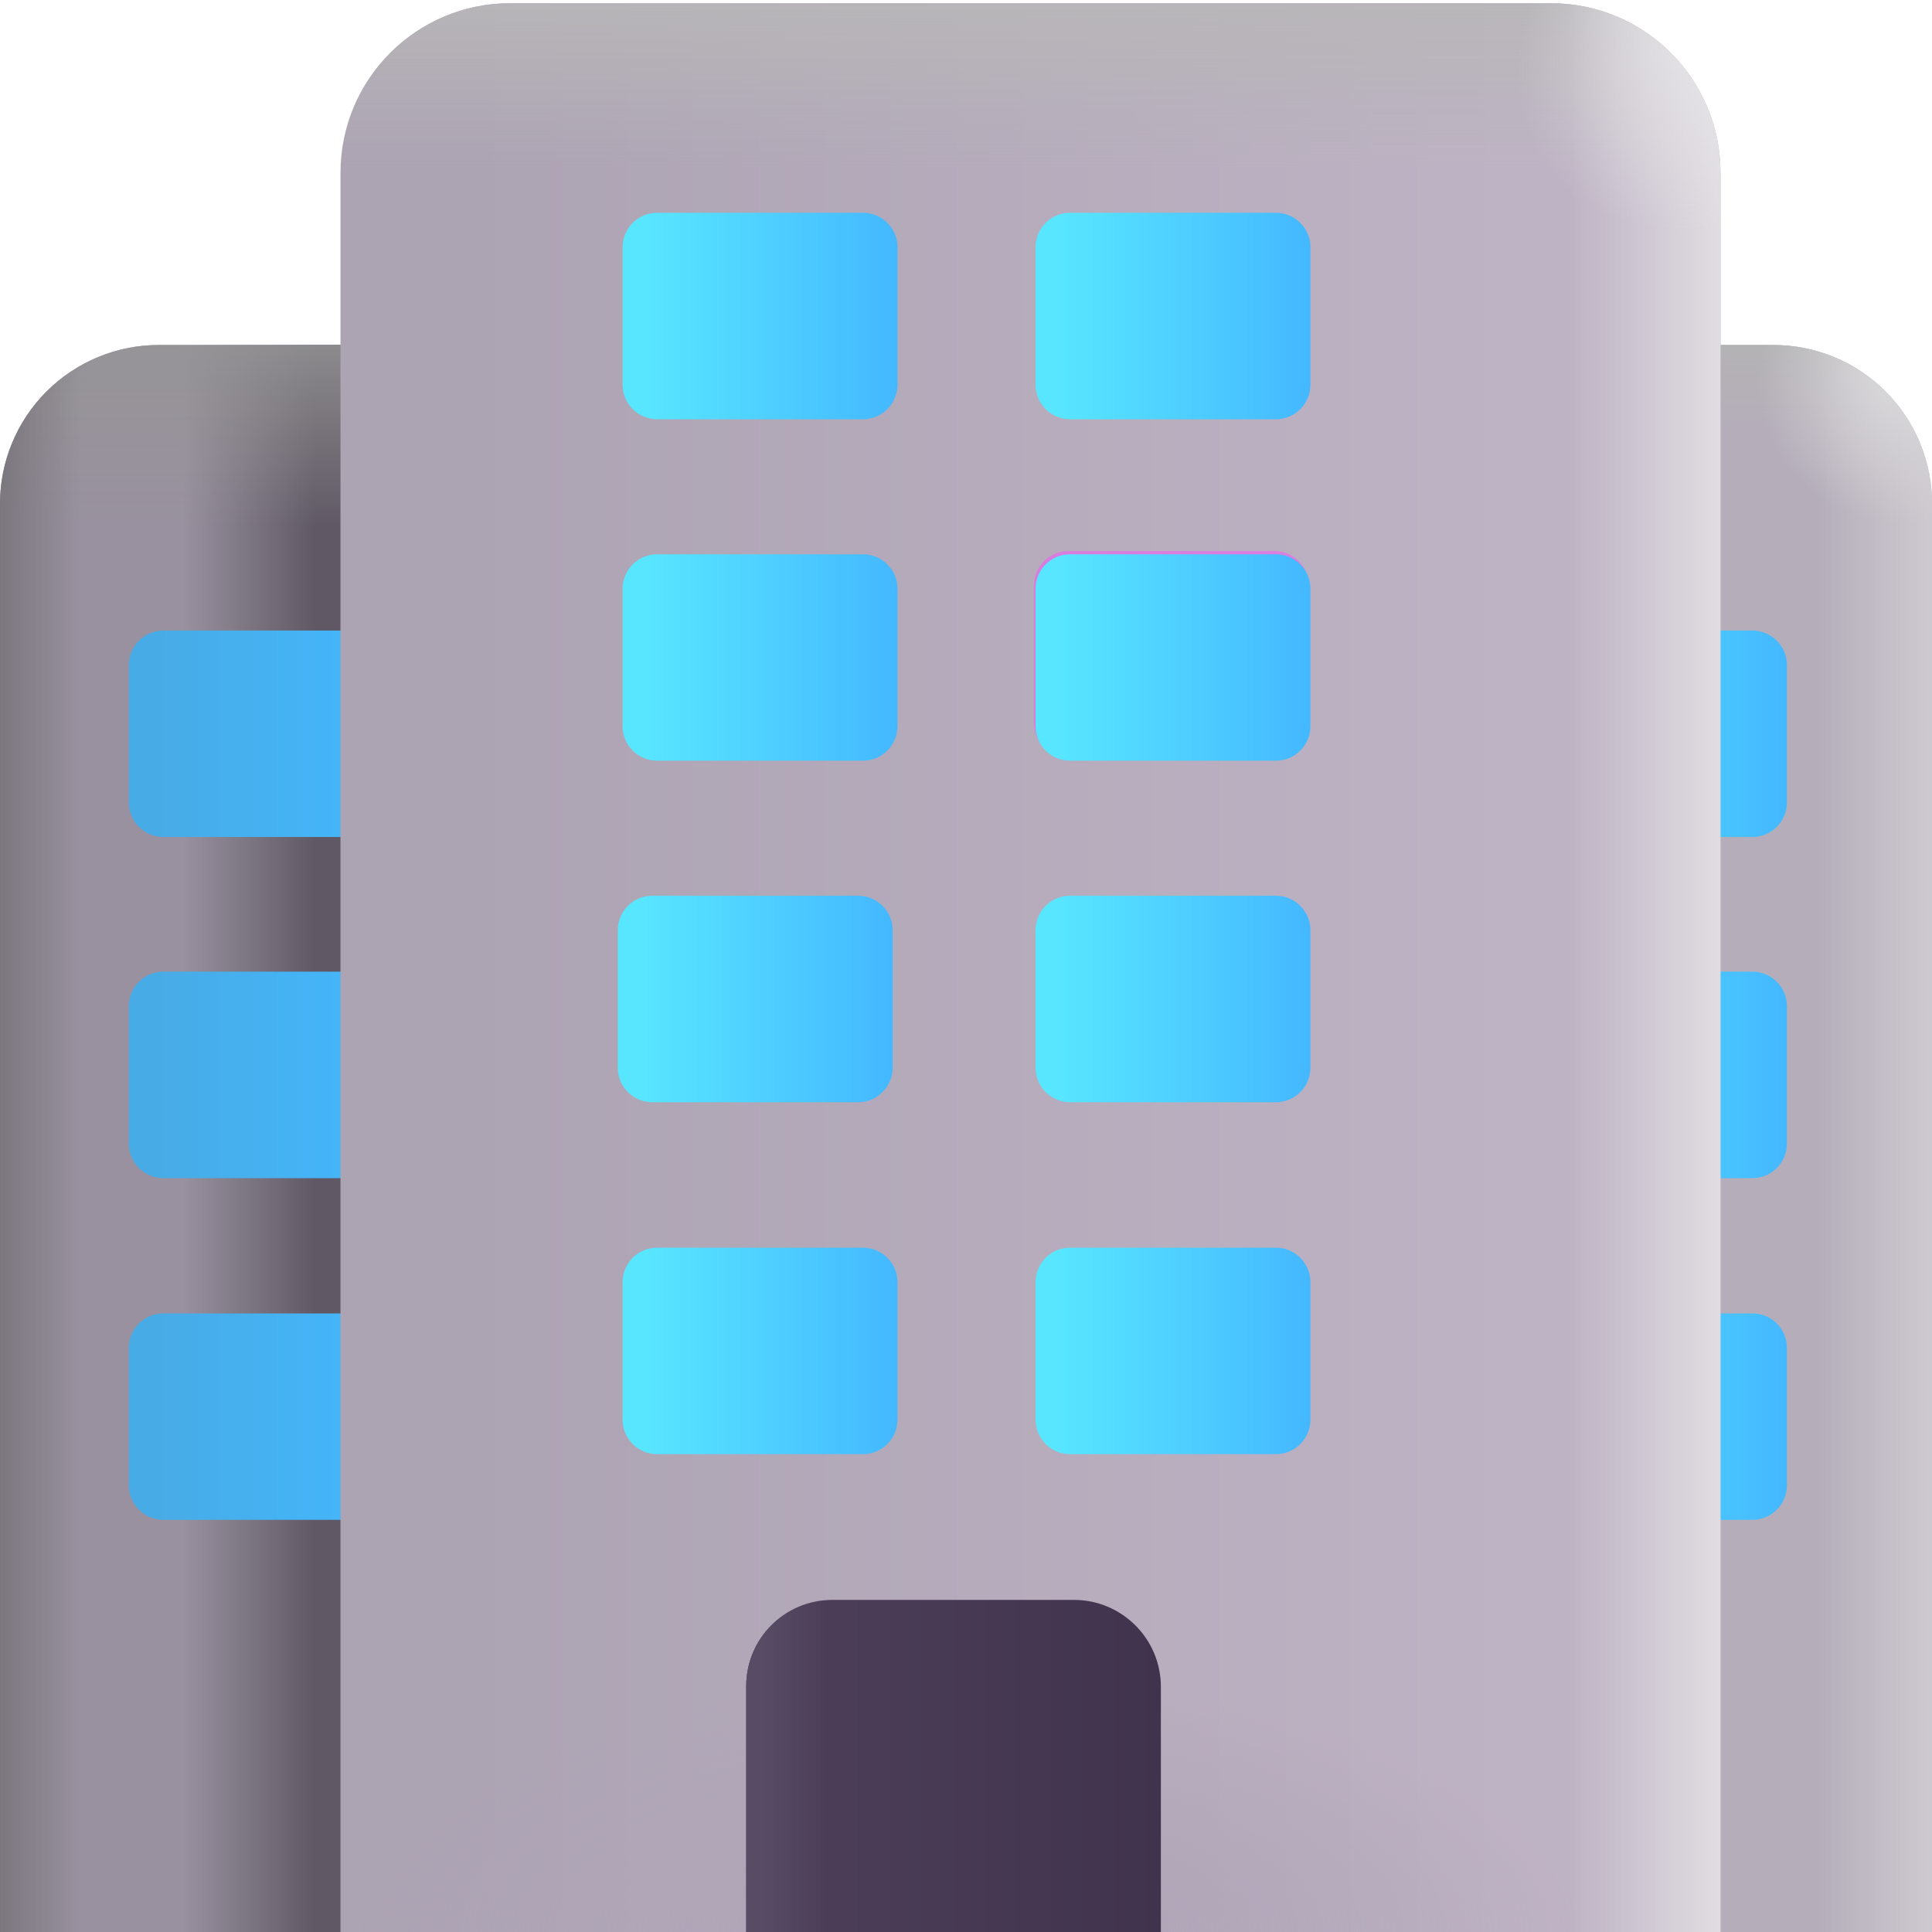 <svg width="30" height="30" viewBox="0 0 30 30" fill="none" xmlns="http://www.w3.org/2000/svg">
<path d="M19.286 30H0V7.822C0 7.168 0.26 6.541 0.722 6.079C1.184 5.617 1.811 5.357 2.464 5.357H16.157C17.882 5.357 19.286 6.761 19.286 8.486V30Z" fill="#99919F"/>
<path d="M19.286 30H0V7.822C0 7.168 0.26 6.541 0.722 6.079C1.184 5.617 1.811 5.357 2.464 5.357H16.157C17.882 5.357 19.286 6.761 19.286 8.486V30Z" fill="url(#paint0_linear_2795_24078)"/>
<path d="M19.286 30H0V7.822C0 7.168 0.26 6.541 0.722 6.079C1.184 5.617 1.811 5.357 2.464 5.357H16.157C17.882 5.357 19.286 6.761 19.286 8.486V30Z" fill="url(#paint1_linear_2795_24078)"/>
<path d="M19.286 30H0V7.822C0 7.168 0.26 6.541 0.722 6.079C1.184 5.617 1.811 5.357 2.464 5.357H16.157C17.882 5.357 19.286 6.761 19.286 8.486V30Z" fill="url(#paint2_linear_2795_24078)"/>
<path d="M30.001 30H10.715V7.822C10.715 7.168 10.975 6.541 11.437 6.079C11.899 5.617 12.526 5.357 13.179 5.357H27.536C28.19 5.357 28.817 5.617 29.279 6.079C29.741 6.541 30.001 7.168 30.001 7.822V30Z" fill="#B5AEBA"/>
<path d="M30.001 30H10.715V7.822C10.715 7.168 10.975 6.541 11.437 6.079C11.899 5.617 12.526 5.357 13.179 5.357H27.536C28.19 5.357 28.817 5.617 29.279 6.079C29.741 6.541 30.001 7.168 30.001 7.822V30Z" fill="url(#paint3_linear_2795_24078)"/>
<path d="M30.001 30H10.715V7.822C10.715 7.168 10.975 6.541 11.437 6.079C11.899 5.617 12.526 5.357 13.179 5.357H27.536C28.19 5.357 28.817 5.617 29.279 6.079C29.741 6.541 30.001 7.168 30.001 7.822V30Z" fill="url(#paint4_linear_2795_24078)"/>
<path d="M30.001 30H10.715V7.822C10.715 7.168 10.975 6.541 11.437 6.079C11.899 5.617 12.526 5.357 13.179 5.357H27.536C28.19 5.357 28.817 5.617 29.279 6.079C29.741 6.541 30.001 7.168 30.001 7.822V30Z" fill="url(#paint5_linear_2795_24078)"/>
<path d="M30.001 30H10.715V7.822C10.715 7.168 10.975 6.541 11.437 6.079C11.899 5.617 12.526 5.357 13.179 5.357H27.536C28.19 5.357 28.817 5.617 29.279 6.079C29.741 6.541 30.001 7.168 30.001 7.822V30Z" fill="url(#paint6_radial_2795_24078)"/>
<g filter="url(#filter0_i_2795_24078)">
<path d="M27.336 9.666H24.139C23.843 9.666 23.604 9.906 23.604 10.202V12.336C23.604 12.632 23.843 12.872 24.139 12.872H27.336C27.632 12.872 27.872 12.632 27.872 12.336V10.202C27.872 9.906 27.632 9.666 27.336 9.666Z" fill="url(#paint7_linear_2795_24078)"/>
</g>
<g filter="url(#filter1_i_2795_24078)">
<path d="M5.858 9.666H2.661C2.365 9.666 2.125 9.906 2.125 10.202V12.336C2.125 12.632 2.365 12.872 2.661 12.872H5.858C6.154 12.872 6.394 12.632 6.394 12.336V10.202C6.394 9.906 6.154 9.666 5.858 9.666Z" fill="url(#paint8_linear_2795_24078)"/>
</g>
<g filter="url(#filter2_i_2795_24078)">
<path d="M27.336 14.963H24.139C23.843 14.963 23.604 15.203 23.604 15.499V17.633C23.604 17.929 23.843 18.169 24.139 18.169H27.336C27.632 18.169 27.872 17.929 27.872 17.633V15.499C27.872 15.203 27.632 14.963 27.336 14.963Z" fill="url(#paint9_linear_2795_24078)"/>
</g>
<g filter="url(#filter3_i_2795_24078)">
<path d="M5.858 14.963H2.661C2.365 14.963 2.125 15.203 2.125 15.499V17.633C2.125 17.929 2.365 18.169 2.661 18.169H5.858C6.154 18.169 6.394 17.929 6.394 17.633V15.499C6.394 15.203 6.154 14.963 5.858 14.963Z" fill="url(#paint10_linear_2795_24078)"/>
</g>
<g filter="url(#filter4_i_2795_24078)">
<path d="M27.336 20.27H24.139C23.843 20.27 23.604 20.509 23.604 20.805V22.939C23.604 23.235 23.843 23.475 24.139 23.475H27.336C27.632 23.475 27.872 23.235 27.872 22.939V20.805C27.872 20.509 27.632 20.27 27.336 20.27Z" fill="url(#paint11_linear_2795_24078)"/>
</g>
<g filter="url(#filter5_i_2795_24078)">
<path d="M5.858 20.27H2.661C2.365 20.27 2.125 20.509 2.125 20.805V22.939C2.125 23.235 2.365 23.475 2.661 23.475H5.858C6.154 23.475 6.394 23.235 6.394 22.939V20.805C6.394 20.509 6.154 20.27 5.858 20.27Z" fill="url(#paint12_linear_2795_24078)"/>
</g>
<g filter="url(#filter6_i_2795_24078)">
<path d="M25.716 30H4.287V2.636C4.287 1.179 5.466 0 6.923 0H23.08C24.537 0 25.716 1.179 25.716 2.636V30Z" fill="url(#paint13_linear_2795_24078)"/>
<path d="M25.716 30H4.287V2.636C4.287 1.179 5.466 0 6.923 0H23.08C24.537 0 25.716 1.179 25.716 2.636V30Z" fill="url(#paint14_linear_2795_24078)"/>
<path d="M25.716 30H4.287V2.636C4.287 1.179 5.466 0 6.923 0H23.08C24.537 0 25.716 1.179 25.716 2.636V30Z" fill="url(#paint15_linear_2795_24078)"/>
<path d="M25.716 30H4.287V2.636C4.287 1.179 5.466 0 6.923 0H23.08C24.537 0 25.716 1.179 25.716 2.636V30Z" fill="url(#paint16_radial_2795_24078)"/>
</g>
<path d="M25.714 30H4.285V2.636C4.285 1.179 5.464 0 6.921 0H23.078C24.535 0 25.714 1.179 25.714 2.636V30Z" fill="url(#paint17_radial_2795_24078)"/>
<g filter="url(#filter7_i_2795_24078)">
<path d="M18.216 30H11.787V25.982C11.787 25.243 12.387 24.643 13.126 24.643H16.876C17.616 24.643 18.226 25.243 18.226 25.993V30H18.216Z" fill="url(#paint18_linear_2795_24078)"/>
<path d="M18.216 30H11.787V25.982C11.787 25.243 12.387 24.643 13.126 24.643H16.876C17.616 24.643 18.226 25.243 18.226 25.993V30H18.216Z" fill="url(#paint19_linear_2795_24078)"/>
</g>
<g filter="url(#filter8_ii_2795_24078)">
<path d="M13.375 3.254H10.178C9.882 3.254 9.643 3.494 9.643 3.79V5.924C9.643 6.22 9.882 6.46 10.178 6.46H13.375C13.671 6.46 13.911 6.22 13.911 5.924V3.79C13.911 3.494 13.671 3.254 13.375 3.254Z" fill="url(#paint20_linear_2795_24078)"/>
</g>
<g filter="url(#filter9_ii_2795_24078)">
<path d="M13.375 8.557H10.178C9.882 8.557 9.643 8.796 9.643 9.092V11.227C9.643 11.523 9.882 11.762 10.178 11.762H13.375C13.671 11.762 13.911 11.523 13.911 11.227V9.092C13.911 8.796 13.671 8.557 13.375 8.557Z" fill="url(#paint21_linear_2795_24078)"/>
</g>
<g filter="url(#filter10_ii_2795_24078)">
<path d="M13.375 13.859H10.178C9.882 13.859 9.643 14.099 9.643 14.395V16.529C9.643 16.825 9.882 17.065 10.178 17.065H13.375C13.671 17.065 13.911 16.825 13.911 16.529V14.395C13.911 14.099 13.671 13.859 13.375 13.859Z" fill="url(#paint22_linear_2795_24078)"/>
</g>
<g filter="url(#filter11_ii_2795_24078)">
<path d="M13.375 19.324H10.178C9.882 19.324 9.643 19.564 9.643 19.86V21.994C9.643 22.29 9.882 22.53 10.178 22.53H13.375C13.671 22.53 13.911 22.29 13.911 21.994V19.86C13.911 19.564 13.671 19.324 13.375 19.324Z" fill="url(#paint23_linear_2795_24078)"/>
</g>
<g filter="url(#filter12_ii_2795_24078)">
<path d="M19.788 3.254H16.59C16.294 3.254 16.055 3.494 16.055 3.79V5.924C16.055 6.22 16.294 6.46 16.59 6.46H19.788C20.083 6.46 20.323 6.22 20.323 5.924V3.79C20.323 3.494 20.083 3.254 19.788 3.254Z" fill="url(#paint24_linear_2795_24078)"/>
</g>
<path d="M19.788 8.557H16.59C16.294 8.557 16.055 8.796 16.055 9.092V11.227C16.055 11.523 16.294 11.762 16.59 11.762H19.788C20.083 11.762 20.323 11.523 20.323 11.227V9.092C20.323 8.796 20.083 8.557 19.788 8.557Z" fill="#FB4EFF" fill-opacity="0.5"/>
<g filter="url(#filter13_ii_2795_24078)">
<path d="M19.788 8.557H16.59C16.294 8.557 16.055 8.796 16.055 9.092V11.227C16.055 11.523 16.294 11.762 16.59 11.762H19.788C20.083 11.762 20.323 11.523 20.323 11.227V9.092C20.323 8.796 20.083 8.557 19.788 8.557Z" fill="url(#paint25_linear_2795_24078)"/>
</g>
<g filter="url(#filter14_ii_2795_24078)">
<path d="M19.788 13.859H16.59C16.294 13.859 16.055 14.099 16.055 14.395V16.529C16.055 16.825 16.294 17.065 16.59 17.065H19.788C20.083 17.065 20.323 16.825 20.323 16.529V14.395C20.323 14.099 20.083 13.859 19.788 13.859Z" fill="url(#paint26_linear_2795_24078)"/>
</g>
<g filter="url(#filter15_ii_2795_24078)">
<path d="M19.788 19.324H16.59C16.294 19.324 16.055 19.564 16.055 19.86V21.994C16.055 22.29 16.294 22.53 16.59 22.53H19.788C20.083 22.53 20.323 22.29 20.323 21.994V19.86C20.323 19.564 20.083 19.324 19.788 19.324Z" fill="url(#paint27_linear_2795_24078)"/>
</g>
<defs>
<filter id="filter0_i_2795_24078" x="23.479" y="9.666" width="4.394" height="3.33" filterUnits="userSpaceOnUse" color-interpolation-filters="sRGB">
<feFlood flood-opacity="0" result="BackgroundImageFix"/>
<feBlend mode="normal" in="SourceGraphic" in2="BackgroundImageFix" result="shape"/>
<feColorMatrix in="SourceAlpha" type="matrix" values="0 0 0 0 0 0 0 0 0 0 0 0 0 0 0 0 0 0 127 0" result="hardAlpha"/>
<feOffset dx="-0.125" dy="0.125"/>
<feGaussianBlur stdDeviation="0.2"/>
<feComposite in2="hardAlpha" operator="arithmetic" k2="-1" k3="1"/>
<feColorMatrix type="matrix" values="0 0 0 0 0.071 0 0 0 0 0.502 0 0 0 0 0.878 0 0 0 1 0"/>
<feBlend mode="normal" in2="shape" result="effect1_innerShadow_2795_24078"/>
</filter>
<filter id="filter1_i_2795_24078" x="2" y="9.666" width="4.394" height="3.33" filterUnits="userSpaceOnUse" color-interpolation-filters="sRGB">
<feFlood flood-opacity="0" result="BackgroundImageFix"/>
<feBlend mode="normal" in="SourceGraphic" in2="BackgroundImageFix" result="shape"/>
<feColorMatrix in="SourceAlpha" type="matrix" values="0 0 0 0 0 0 0 0 0 0 0 0 0 0 0 0 0 0 127 0" result="hardAlpha"/>
<feOffset dx="-0.125" dy="0.125"/>
<feGaussianBlur stdDeviation="0.2"/>
<feComposite in2="hardAlpha" operator="arithmetic" k2="-1" k3="1"/>
<feColorMatrix type="matrix" values="0 0 0 0 0.071 0 0 0 0 0.502 0 0 0 0 0.878 0 0 0 1 0"/>
<feBlend mode="normal" in2="shape" result="effect1_innerShadow_2795_24078"/>
</filter>
<filter id="filter2_i_2795_24078" x="23.479" y="14.963" width="4.394" height="3.33" filterUnits="userSpaceOnUse" color-interpolation-filters="sRGB">
<feFlood flood-opacity="0" result="BackgroundImageFix"/>
<feBlend mode="normal" in="SourceGraphic" in2="BackgroundImageFix" result="shape"/>
<feColorMatrix in="SourceAlpha" type="matrix" values="0 0 0 0 0 0 0 0 0 0 0 0 0 0 0 0 0 0 127 0" result="hardAlpha"/>
<feOffset dx="-0.125" dy="0.125"/>
<feGaussianBlur stdDeviation="0.2"/>
<feComposite in2="hardAlpha" operator="arithmetic" k2="-1" k3="1"/>
<feColorMatrix type="matrix" values="0 0 0 0 0.071 0 0 0 0 0.502 0 0 0 0 0.878 0 0 0 1 0"/>
<feBlend mode="normal" in2="shape" result="effect1_innerShadow_2795_24078"/>
</filter>
<filter id="filter3_i_2795_24078" x="2" y="14.963" width="4.394" height="3.33" filterUnits="userSpaceOnUse" color-interpolation-filters="sRGB">
<feFlood flood-opacity="0" result="BackgroundImageFix"/>
<feBlend mode="normal" in="SourceGraphic" in2="BackgroundImageFix" result="shape"/>
<feColorMatrix in="SourceAlpha" type="matrix" values="0 0 0 0 0 0 0 0 0 0 0 0 0 0 0 0 0 0 127 0" result="hardAlpha"/>
<feOffset dx="-0.125" dy="0.125"/>
<feGaussianBlur stdDeviation="0.2"/>
<feComposite in2="hardAlpha" operator="arithmetic" k2="-1" k3="1"/>
<feColorMatrix type="matrix" values="0 0 0 0 0.071 0 0 0 0 0.502 0 0 0 0 0.878 0 0 0 1 0"/>
<feBlend mode="normal" in2="shape" result="effect1_innerShadow_2795_24078"/>
</filter>
<filter id="filter4_i_2795_24078" x="23.479" y="20.27" width="4.394" height="3.33" filterUnits="userSpaceOnUse" color-interpolation-filters="sRGB">
<feFlood flood-opacity="0" result="BackgroundImageFix"/>
<feBlend mode="normal" in="SourceGraphic" in2="BackgroundImageFix" result="shape"/>
<feColorMatrix in="SourceAlpha" type="matrix" values="0 0 0 0 0 0 0 0 0 0 0 0 0 0 0 0 0 0 127 0" result="hardAlpha"/>
<feOffset dx="-0.125" dy="0.125"/>
<feGaussianBlur stdDeviation="0.2"/>
<feComposite in2="hardAlpha" operator="arithmetic" k2="-1" k3="1"/>
<feColorMatrix type="matrix" values="0 0 0 0 0.071 0 0 0 0 0.502 0 0 0 0 0.878 0 0 0 1 0"/>
<feBlend mode="normal" in2="shape" result="effect1_innerShadow_2795_24078"/>
</filter>
<filter id="filter5_i_2795_24078" x="2" y="20.27" width="4.394" height="3.33" filterUnits="userSpaceOnUse" color-interpolation-filters="sRGB">
<feFlood flood-opacity="0" result="BackgroundImageFix"/>
<feBlend mode="normal" in="SourceGraphic" in2="BackgroundImageFix" result="shape"/>
<feColorMatrix in="SourceAlpha" type="matrix" values="0 0 0 0 0 0 0 0 0 0 0 0 0 0 0 0 0 0 127 0" result="hardAlpha"/>
<feOffset dx="-0.125" dy="0.125"/>
<feGaussianBlur stdDeviation="0.2"/>
<feComposite in2="hardAlpha" operator="arithmetic" k2="-1" k3="1"/>
<feColorMatrix type="matrix" values="0 0 0 0 0.071 0 0 0 0 0.502 0 0 0 0 0.878 0 0 0 1 0"/>
<feBlend mode="normal" in2="shape" result="effect1_innerShadow_2795_24078"/>
</filter>
<filter id="filter6_i_2795_24078" x="4.287" y="0" width="21.928" height="30.05" filterUnits="userSpaceOnUse" color-interpolation-filters="sRGB">
<feFlood flood-opacity="0" result="BackgroundImageFix"/>
<feBlend mode="normal" in="SourceGraphic" in2="BackgroundImageFix" result="shape"/>
<feColorMatrix in="SourceAlpha" type="matrix" values="0 0 0 0 0 0 0 0 0 0 0 0 0 0 0 0 0 0 127 0" result="hardAlpha"/>
<feOffset dx="1" dy="0.05"/>
<feGaussianBlur stdDeviation="0.25"/>
<feComposite in2="hardAlpha" operator="arithmetic" k2="-1" k3="1"/>
<feColorMatrix type="matrix" values="0 0 0 0 0 0 0 0 0 0 0 0 0 0 0 0 0 0 0.25 0"/>
<feBlend mode="normal" in2="shape" result="effect1_innerShadow_2795_24078"/>
</filter>
<filter id="filter7_i_2795_24078" x="11.587" y="24.643" width="6.639" height="5.557" filterUnits="userSpaceOnUse" color-interpolation-filters="sRGB">
<feFlood flood-opacity="0" result="BackgroundImageFix"/>
<feBlend mode="normal" in="SourceGraphic" in2="BackgroundImageFix" result="shape"/>
<feColorMatrix in="SourceAlpha" type="matrix" values="0 0 0 0 0 0 0 0 0 0 0 0 0 0 0 0 0 0 127 0" result="hardAlpha"/>
<feOffset dx="-0.2" dy="0.2"/>
<feGaussianBlur stdDeviation="0.15"/>
<feComposite in2="hardAlpha" operator="arithmetic" k2="-1" k3="1"/>
<feColorMatrix type="matrix" values="0 0 0 0 0.165 0 0 0 0 0.102 0 0 0 0 0.224 0 0 0 1 0"/>
<feBlend mode="normal" in2="shape" result="effect1_innerShadow_2795_24078"/>
</filter>
<filter id="filter8_ii_2795_24078" x="9.518" y="3.179" width="4.544" height="3.405" filterUnits="userSpaceOnUse" color-interpolation-filters="sRGB">
<feFlood flood-opacity="0" result="BackgroundImageFix"/>
<feBlend mode="normal" in="SourceGraphic" in2="BackgroundImageFix" result="shape"/>
<feColorMatrix in="SourceAlpha" type="matrix" values="0 0 0 0 0 0 0 0 0 0 0 0 0 0 0 0 0 0 127 0" result="hardAlpha"/>
<feOffset dx="-0.125" dy="0.125"/>
<feGaussianBlur stdDeviation="0.2"/>
<feComposite in2="hardAlpha" operator="arithmetic" k2="-1" k3="1"/>
<feColorMatrix type="matrix" values="0 0 0 0 0.071 0 0 0 0 0.502 0 0 0 0 0.878 0 0 0 1 0"/>
<feBlend mode="normal" in2="shape" result="effect1_innerShadow_2795_24078"/>
<feColorMatrix in="SourceAlpha" type="matrix" values="0 0 0 0 0 0 0 0 0 0 0 0 0 0 0 0 0 0 127 0" result="hardAlpha"/>
<feOffset dx="0.15" dy="-0.075"/>
<feGaussianBlur stdDeviation="0.15"/>
<feComposite in2="hardAlpha" operator="arithmetic" k2="-1" k3="1"/>
<feColorMatrix type="matrix" values="0 0 0 0 0.502 0 0 0 0 1 0 0 0 0 1 0 0 0 1 0"/>
<feBlend mode="normal" in2="effect1_innerShadow_2795_24078" result="effect2_innerShadow_2795_24078"/>
</filter>
<filter id="filter9_ii_2795_24078" x="9.518" y="8.482" width="4.544" height="3.405" filterUnits="userSpaceOnUse" color-interpolation-filters="sRGB">
<feFlood flood-opacity="0" result="BackgroundImageFix"/>
<feBlend mode="normal" in="SourceGraphic" in2="BackgroundImageFix" result="shape"/>
<feColorMatrix in="SourceAlpha" type="matrix" values="0 0 0 0 0 0 0 0 0 0 0 0 0 0 0 0 0 0 127 0" result="hardAlpha"/>
<feOffset dx="-0.125" dy="0.125"/>
<feGaussianBlur stdDeviation="0.2"/>
<feComposite in2="hardAlpha" operator="arithmetic" k2="-1" k3="1"/>
<feColorMatrix type="matrix" values="0 0 0 0 0.071 0 0 0 0 0.502 0 0 0 0 0.878 0 0 0 1 0"/>
<feBlend mode="normal" in2="shape" result="effect1_innerShadow_2795_24078"/>
<feColorMatrix in="SourceAlpha" type="matrix" values="0 0 0 0 0 0 0 0 0 0 0 0 0 0 0 0 0 0 127 0" result="hardAlpha"/>
<feOffset dx="0.15" dy="-0.075"/>
<feGaussianBlur stdDeviation="0.15"/>
<feComposite in2="hardAlpha" operator="arithmetic" k2="-1" k3="1"/>
<feColorMatrix type="matrix" values="0 0 0 0 0.502 0 0 0 0 1 0 0 0 0 1 0 0 0 1 0"/>
<feBlend mode="normal" in2="effect1_innerShadow_2795_24078" result="effect2_innerShadow_2795_24078"/>
</filter>
<filter id="filter10_ii_2795_24078" x="9.518" y="13.784" width="4.469" height="3.405" filterUnits="userSpaceOnUse" color-interpolation-filters="sRGB">
<feFlood flood-opacity="0" result="BackgroundImageFix"/>
<feBlend mode="normal" in="SourceGraphic" in2="BackgroundImageFix" result="shape"/>
<feColorMatrix in="SourceAlpha" type="matrix" values="0 0 0 0 0 0 0 0 0 0 0 0 0 0 0 0 0 0 127 0" result="hardAlpha"/>
<feOffset dx="-0.125" dy="0.125"/>
<feGaussianBlur stdDeviation="0.2"/>
<feComposite in2="hardAlpha" operator="arithmetic" k2="-1" k3="1"/>
<feColorMatrix type="matrix" values="0 0 0 0 0.071 0 0 0 0 0.502 0 0 0 0 0.878 0 0 0 1 0"/>
<feBlend mode="normal" in2="shape" result="effect1_innerShadow_2795_24078"/>
<feColorMatrix in="SourceAlpha" type="matrix" values="0 0 0 0 0 0 0 0 0 0 0 0 0 0 0 0 0 0 127 0" result="hardAlpha"/>
<feOffset dx="0.075" dy="-0.075"/>
<feGaussianBlur stdDeviation="0.15"/>
<feComposite in2="hardAlpha" operator="arithmetic" k2="-1" k3="1"/>
<feColorMatrix type="matrix" values="0 0 0 0 0.502 0 0 0 0 1 0 0 0 0 1 0 0 0 1 0"/>
<feBlend mode="normal" in2="effect1_innerShadow_2795_24078" result="effect2_innerShadow_2795_24078"/>
</filter>
<filter id="filter11_ii_2795_24078" x="9.518" y="19.249" width="4.544" height="3.405" filterUnits="userSpaceOnUse" color-interpolation-filters="sRGB">
<feFlood flood-opacity="0" result="BackgroundImageFix"/>
<feBlend mode="normal" in="SourceGraphic" in2="BackgroundImageFix" result="shape"/>
<feColorMatrix in="SourceAlpha" type="matrix" values="0 0 0 0 0 0 0 0 0 0 0 0 0 0 0 0 0 0 127 0" result="hardAlpha"/>
<feOffset dx="-0.125" dy="0.125"/>
<feGaussianBlur stdDeviation="0.2"/>
<feComposite in2="hardAlpha" operator="arithmetic" k2="-1" k3="1"/>
<feColorMatrix type="matrix" values="0 0 0 0 0.071 0 0 0 0 0.502 0 0 0 0 0.878 0 0 0 1 0"/>
<feBlend mode="normal" in2="shape" result="effect1_innerShadow_2795_24078"/>
<feColorMatrix in="SourceAlpha" type="matrix" values="0 0 0 0 0 0 0 0 0 0 0 0 0 0 0 0 0 0 127 0" result="hardAlpha"/>
<feOffset dx="0.15" dy="-0.075"/>
<feGaussianBlur stdDeviation="0.15"/>
<feComposite in2="hardAlpha" operator="arithmetic" k2="-1" k3="1"/>
<feColorMatrix type="matrix" values="0 0 0 0 0.502 0 0 0 0 1 0 0 0 0 1 0 0 0 1 0"/>
<feBlend mode="normal" in2="effect1_innerShadow_2795_24078" result="effect2_innerShadow_2795_24078"/>
</filter>
<filter id="filter12_ii_2795_24078" x="15.93" y="3.179" width="4.544" height="3.405" filterUnits="userSpaceOnUse" color-interpolation-filters="sRGB">
<feFlood flood-opacity="0" result="BackgroundImageFix"/>
<feBlend mode="normal" in="SourceGraphic" in2="BackgroundImageFix" result="shape"/>
<feColorMatrix in="SourceAlpha" type="matrix" values="0 0 0 0 0 0 0 0 0 0 0 0 0 0 0 0 0 0 127 0" result="hardAlpha"/>
<feOffset dx="-0.125" dy="0.125"/>
<feGaussianBlur stdDeviation="0.2"/>
<feComposite in2="hardAlpha" operator="arithmetic" k2="-1" k3="1"/>
<feColorMatrix type="matrix" values="0 0 0 0 0.071 0 0 0 0 0.502 0 0 0 0 0.878 0 0 0 1 0"/>
<feBlend mode="normal" in2="shape" result="effect1_innerShadow_2795_24078"/>
<feColorMatrix in="SourceAlpha" type="matrix" values="0 0 0 0 0 0 0 0 0 0 0 0 0 0 0 0 0 0 127 0" result="hardAlpha"/>
<feOffset dx="0.15" dy="-0.075"/>
<feGaussianBlur stdDeviation="0.15"/>
<feComposite in2="hardAlpha" operator="arithmetic" k2="-1" k3="1"/>
<feColorMatrix type="matrix" values="0 0 0 0 0.502 0 0 0 0 1 0 0 0 0 1 0 0 0 1 0"/>
<feBlend mode="normal" in2="effect1_innerShadow_2795_24078" result="effect2_innerShadow_2795_24078"/>
</filter>
<filter id="filter13_ii_2795_24078" x="15.93" y="8.482" width="4.544" height="3.405" filterUnits="userSpaceOnUse" color-interpolation-filters="sRGB">
<feFlood flood-opacity="0" result="BackgroundImageFix"/>
<feBlend mode="normal" in="SourceGraphic" in2="BackgroundImageFix" result="shape"/>
<feColorMatrix in="SourceAlpha" type="matrix" values="0 0 0 0 0 0 0 0 0 0 0 0 0 0 0 0 0 0 127 0" result="hardAlpha"/>
<feOffset dx="-0.125" dy="0.125"/>
<feGaussianBlur stdDeviation="0.2"/>
<feComposite in2="hardAlpha" operator="arithmetic" k2="-1" k3="1"/>
<feColorMatrix type="matrix" values="0 0 0 0 0.071 0 0 0 0 0.502 0 0 0 0 0.878 0 0 0 1 0"/>
<feBlend mode="normal" in2="shape" result="effect1_innerShadow_2795_24078"/>
<feColorMatrix in="SourceAlpha" type="matrix" values="0 0 0 0 0 0 0 0 0 0 0 0 0 0 0 0 0 0 127 0" result="hardAlpha"/>
<feOffset dx="0.15" dy="-0.075"/>
<feGaussianBlur stdDeviation="0.15"/>
<feComposite in2="hardAlpha" operator="arithmetic" k2="-1" k3="1"/>
<feColorMatrix type="matrix" values="0 0 0 0 0.502 0 0 0 0 1 0 0 0 0 1 0 0 0 1 0"/>
<feBlend mode="normal" in2="effect1_innerShadow_2795_24078" result="effect2_innerShadow_2795_24078"/>
</filter>
<filter id="filter14_ii_2795_24078" x="15.93" y="13.784" width="4.544" height="3.405" filterUnits="userSpaceOnUse" color-interpolation-filters="sRGB">
<feFlood flood-opacity="0" result="BackgroundImageFix"/>
<feBlend mode="normal" in="SourceGraphic" in2="BackgroundImageFix" result="shape"/>
<feColorMatrix in="SourceAlpha" type="matrix" values="0 0 0 0 0 0 0 0 0 0 0 0 0 0 0 0 0 0 127 0" result="hardAlpha"/>
<feOffset dx="-0.125" dy="0.125"/>
<feGaussianBlur stdDeviation="0.2"/>
<feComposite in2="hardAlpha" operator="arithmetic" k2="-1" k3="1"/>
<feColorMatrix type="matrix" values="0 0 0 0 0.071 0 0 0 0 0.502 0 0 0 0 0.878 0 0 0 1 0"/>
<feBlend mode="normal" in2="shape" result="effect1_innerShadow_2795_24078"/>
<feColorMatrix in="SourceAlpha" type="matrix" values="0 0 0 0 0 0 0 0 0 0 0 0 0 0 0 0 0 0 127 0" result="hardAlpha"/>
<feOffset dx="0.15" dy="-0.075"/>
<feGaussianBlur stdDeviation="0.15"/>
<feComposite in2="hardAlpha" operator="arithmetic" k2="-1" k3="1"/>
<feColorMatrix type="matrix" values="0 0 0 0 0.502 0 0 0 0 1 0 0 0 0 1 0 0 0 1 0"/>
<feBlend mode="normal" in2="effect1_innerShadow_2795_24078" result="effect2_innerShadow_2795_24078"/>
</filter>
<filter id="filter15_ii_2795_24078" x="15.93" y="19.249" width="4.544" height="3.405" filterUnits="userSpaceOnUse" color-interpolation-filters="sRGB">
<feFlood flood-opacity="0" result="BackgroundImageFix"/>
<feBlend mode="normal" in="SourceGraphic" in2="BackgroundImageFix" result="shape"/>
<feColorMatrix in="SourceAlpha" type="matrix" values="0 0 0 0 0 0 0 0 0 0 0 0 0 0 0 0 0 0 127 0" result="hardAlpha"/>
<feOffset dx="-0.125" dy="0.125"/>
<feGaussianBlur stdDeviation="0.2"/>
<feComposite in2="hardAlpha" operator="arithmetic" k2="-1" k3="1"/>
<feColorMatrix type="matrix" values="0 0 0 0 0.071 0 0 0 0 0.502 0 0 0 0 0.878 0 0 0 1 0"/>
<feBlend mode="normal" in2="shape" result="effect1_innerShadow_2795_24078"/>
<feColorMatrix in="SourceAlpha" type="matrix" values="0 0 0 0 0 0 0 0 0 0 0 0 0 0 0 0 0 0 127 0" result="hardAlpha"/>
<feOffset dx="0.15" dy="-0.075"/>
<feGaussianBlur stdDeviation="0.15"/>
<feComposite in2="hardAlpha" operator="arithmetic" k2="-1" k3="1"/>
<feColorMatrix type="matrix" values="0 0 0 0 0.502 0 0 0 0 1 0 0 0 0 1 0 0 0 1 0"/>
<feBlend mode="normal" in2="effect1_innerShadow_2795_24078" result="effect2_innerShadow_2795_24078"/>
</filter>
<linearGradient id="paint0_linear_2795_24078" x1="4.897" y1="21.628" x2="2.84" y2="21.628" gradientUnits="userSpaceOnUse">
<stop stop-color="#605965"/>
<stop offset="1" stop-color="#605965" stop-opacity="0"/>
</linearGradient>
<linearGradient id="paint1_linear_2795_24078" x1="5.237" y1="4.75" x2="5.237" y2="8.185" gradientUnits="userSpaceOnUse">
<stop stop-color="#959595"/>
<stop offset="1" stop-color="#959595" stop-opacity="0"/>
</linearGradient>
<linearGradient id="paint2_linear_2795_24078" x1="0" y1="22.738" x2="1.263" y2="22.738" gradientUnits="userSpaceOnUse">
<stop stop-color="#7B777E"/>
<stop offset="1" stop-color="#7B777E" stop-opacity="0"/>
</linearGradient>
<linearGradient id="paint3_linear_2795_24078" x1="25.54" y1="23.974" x2="26.243" y2="23.974" gradientUnits="userSpaceOnUse">
<stop stop-color="#A59FA9"/>
<stop offset="1" stop-color="#A59FA9" stop-opacity="0"/>
</linearGradient>
<linearGradient id="paint4_linear_2795_24078" x1="25.742" y1="5.223" x2="25.742" y2="6.63" gradientUnits="userSpaceOnUse">
<stop stop-color="#B3B3B3"/>
<stop offset="1" stop-color="#B3B3B3" stop-opacity="0"/>
</linearGradient>
<linearGradient id="paint5_linear_2795_24078" x1="30.362" y1="22.5" x2="28.219" y2="22.5" gradientUnits="userSpaceOnUse">
<stop stop-color="#D2CFD4"/>
<stop offset="1" stop-color="#D2CFD4" stop-opacity="0"/>
</linearGradient>
<radialGradient id="paint6_radial_2795_24078" cx="0" cy="0" r="1" gradientUnits="userSpaceOnUse" gradientTransform="translate(29.793 5.693) rotate(138.18) scale(2.561 2.343)">
<stop offset="0.214" stop-color="#D7D6D8"/>
<stop offset="1" stop-color="#D7D6D8" stop-opacity="0"/>
</radialGradient>
<linearGradient id="paint7_linear_2795_24078" x1="23.933" y1="11.269" x2="27.872" y2="11.269" gradientUnits="userSpaceOnUse">
<stop stop-color="#58E6FF"/>
<stop offset="1" stop-color="#44B8FF"/>
</linearGradient>
<linearGradient id="paint8_linear_2795_24078" x1="2.456" y1="11.269" x2="6.394" y2="11.269" gradientUnits="userSpaceOnUse">
<stop stop-color="#47ABE5"/>
<stop offset="1" stop-color="#44B8FF"/>
</linearGradient>
<linearGradient id="paint9_linear_2795_24078" x1="23.933" y1="16.566" x2="27.872" y2="16.566" gradientUnits="userSpaceOnUse">
<stop stop-color="#58E6FF"/>
<stop offset="1" stop-color="#44B8FF"/>
</linearGradient>
<linearGradient id="paint10_linear_2795_24078" x1="2.456" y1="16.566" x2="6.394" y2="16.566" gradientUnits="userSpaceOnUse">
<stop stop-color="#47ABE5"/>
<stop offset="1" stop-color="#44B8FF"/>
</linearGradient>
<linearGradient id="paint11_linear_2795_24078" x1="23.933" y1="21.872" x2="27.872" y2="21.872" gradientUnits="userSpaceOnUse">
<stop stop-color="#58E6FF"/>
<stop offset="1" stop-color="#44B8FF"/>
</linearGradient>
<linearGradient id="paint12_linear_2795_24078" x1="2.456" y1="21.872" x2="6.394" y2="21.872" gradientUnits="userSpaceOnUse">
<stop stop-color="#47ABE5"/>
<stop offset="1" stop-color="#44B8FF"/>
</linearGradient>
<linearGradient id="paint13_linear_2795_24078" x1="6.192" y1="27.272" x2="22.532" y2="27.272" gradientUnits="userSpaceOnUse">
<stop stop-color="#ACA3B3"/>
<stop offset="1" stop-color="#BEB3C4"/>
</linearGradient>
<linearGradient id="paint14_linear_2795_24078" x1="15.001" y1="-0.269" x2="15.001" y2="2.569" gradientUnits="userSpaceOnUse">
<stop stop-color="#B8B7B8"/>
<stop offset="1" stop-color="#B8B7B8" stop-opacity="0"/>
</linearGradient>
<linearGradient id="paint15_linear_2795_24078" x1="25.716" y1="16.916" x2="23.377" y2="16.916" gradientUnits="userSpaceOnUse">
<stop stop-color="#E0DDE2"/>
<stop offset="1" stop-color="#E0DDE2" stop-opacity="0"/>
</linearGradient>
<radialGradient id="paint16_radial_2795_24078" cx="0" cy="0" r="1" gradientUnits="userSpaceOnUse" gradientTransform="translate(26.138 -0.001) rotate(136.93) scale(4.043 2.976)">
<stop stop-color="#E8E7E9"/>
<stop offset="1" stop-color="#E8E7E9" stop-opacity="0"/>
</radialGradient>
<radialGradient id="paint17_radial_2795_24078" cx="0" cy="0" r="1" gradientUnits="userSpaceOnUse" gradientTransform="translate(14.999 30) rotate(-90) scale(3.917 9.488)">
<stop offset="0.217" stop-color="#AFA5B7"/>
<stop offset="1" stop-color="#AFA5B7" stop-opacity="0"/>
</radialGradient>
<linearGradient id="paint18_linear_2795_24078" x1="11.787" y1="27.324" x2="18.74" y2="27.324" gradientUnits="userSpaceOnUse">
<stop stop-color="#4E405B"/>
<stop offset="1" stop-color="#3F324C"/>
</linearGradient>
<linearGradient id="paint19_linear_2795_24078" x1="12.034" y1="30" x2="13.037" y2="30" gradientUnits="userSpaceOnUse">
<stop stop-color="#574C64"/>
<stop offset="1" stop-color="#574C64" stop-opacity="0"/>
</linearGradient>
<linearGradient id="paint20_linear_2795_24078" x1="9.974" y1="4.857" x2="13.911" y2="4.857" gradientUnits="userSpaceOnUse">
<stop stop-color="#58E6FF"/>
<stop offset="1" stop-color="#44B8FF"/>
</linearGradient>
<linearGradient id="paint21_linear_2795_24078" x1="9.974" y1="10.159" x2="13.911" y2="10.159" gradientUnits="userSpaceOnUse">
<stop stop-color="#58E6FF"/>
<stop offset="1" stop-color="#44B8FF"/>
</linearGradient>
<linearGradient id="paint22_linear_2795_24078" x1="9.974" y1="15.462" x2="13.911" y2="15.462" gradientUnits="userSpaceOnUse">
<stop stop-color="#58E6FF"/>
<stop offset="1" stop-color="#44B8FF"/>
</linearGradient>
<linearGradient id="paint23_linear_2795_24078" x1="9.974" y1="20.927" x2="13.911" y2="20.927" gradientUnits="userSpaceOnUse">
<stop stop-color="#58E6FF"/>
<stop offset="1" stop-color="#44B8FF"/>
</linearGradient>
<linearGradient id="paint24_linear_2795_24078" x1="16.386" y1="4.857" x2="20.323" y2="4.857" gradientUnits="userSpaceOnUse">
<stop stop-color="#58E6FF"/>
<stop offset="1" stop-color="#44B8FF"/>
</linearGradient>
<linearGradient id="paint25_linear_2795_24078" x1="16.386" y1="10.159" x2="20.323" y2="10.159" gradientUnits="userSpaceOnUse">
<stop stop-color="#58E6FF"/>
<stop offset="1" stop-color="#44B8FF"/>
</linearGradient>
<linearGradient id="paint26_linear_2795_24078" x1="16.386" y1="15.462" x2="20.323" y2="15.462" gradientUnits="userSpaceOnUse">
<stop stop-color="#58E6FF"/>
<stop offset="1" stop-color="#44B8FF"/>
</linearGradient>
<linearGradient id="paint27_linear_2795_24078" x1="16.386" y1="20.927" x2="20.323" y2="20.927" gradientUnits="userSpaceOnUse">
<stop stop-color="#58E6FF"/>
<stop offset="1" stop-color="#44B8FF"/>
</linearGradient>
</defs>
</svg>
